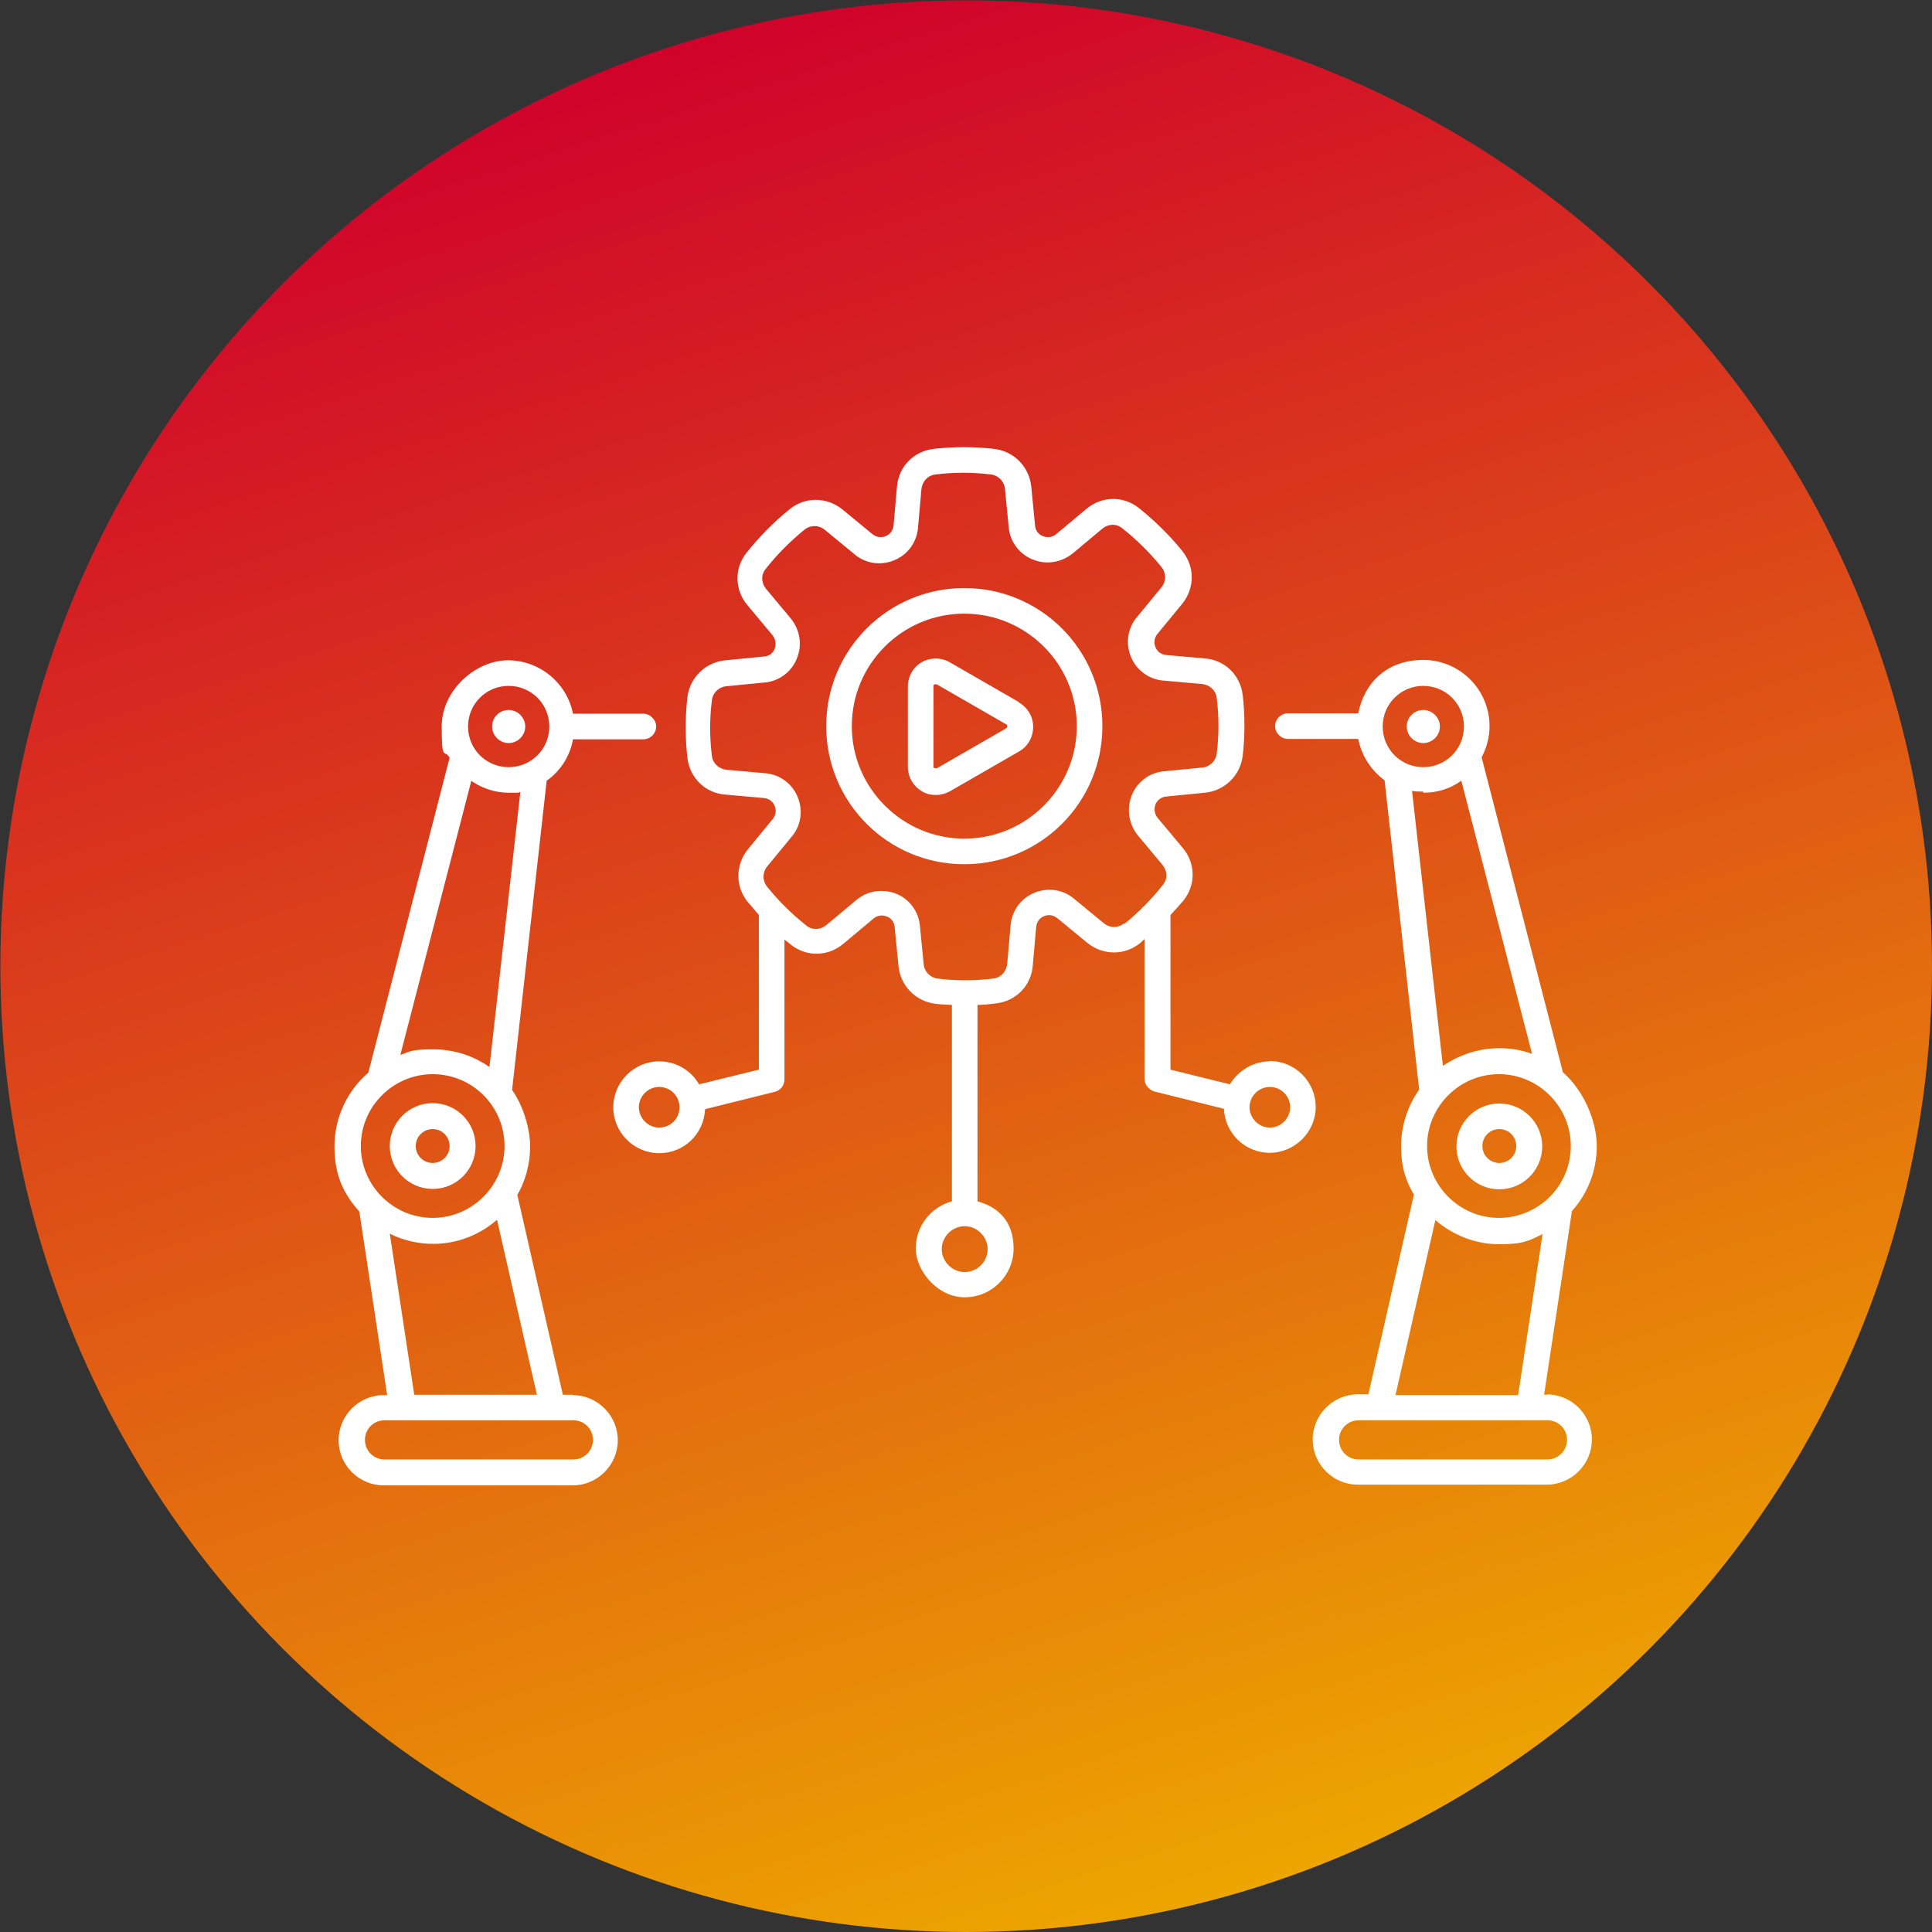 <?xml version="1.0" encoding="UTF-8"?>
<svg id="Capa_1" xmlns="http://www.w3.org/2000/svg" version="1.1" xmlns:xlink="http://www.w3.org/1999/xlink" viewBox="0 0 513.5 513.5">
  <rect x="0" y="0" width="513.5" height="513.5" fill="#333333" stroke="none"/>
  <!-- Generator: Adobe Illustrator 29.2.1, SVG Export Plug-In . SVG Version: 2.1.0 Build 116)  -->
  <defs>
    <style>
      .st0 {
        fill: #fff;
      }

      .st1 {
        fill: url(#Degradado_sin_nombre);
      }
    </style>
    <linearGradient id="Degradado_sin_nombre" data-name="Degradado sin nombre" x1="10.1" y1="-28.6" x2="-503.4" y2="-28.6" gradientTransform="translate(154.6 30.5) rotate(-107.7) scale(1 -1)" gradientUnits="userSpaceOnUse">
      <stop offset="0" stop-color="#d0022b"/>
      <stop offset="1" stop-color="#eda500"/>
    </linearGradient>
  </defs>
  <g id="Fondo">
    <g id="Capa_11" data-name="Capa_1">
      <circle class="st1" cx="256.8" cy="256.8" r="256.7"/>
    </g>
  </g>
  <g id="Capa_11">
    <path class="st0" d="M337.5,282.1c-4.5,0-8.4,2.5-10.6,6.1l-15.8-3.9v-41.1c1.1-1.2,2.3-2.5,3.4-3.8,3.4-4.2,3.3-10-.2-14.1l-6.6-7.9c-1.2-1.5-.8-3-.6-3.6.5-1.2,1.6-2,2.9-2.1l10.2-1c5.3-.5,9.5-4.6,10.1-9.9.6-5.3.6-10.7,0-16s-4.7-9.4-10.1-9.8l-10.2-.9c-2-.2-2.7-1.6-2.9-2.1s-.7-2.1.6-3.6l6.5-7.9c3.4-4.2,3.4-9.9,0-14.1-3.4-4.2-7.2-7.9-11.4-11.3-4.2-3.4-10-3.3-14.1.2l-7.9,6.6c-1,.9-2.4,1.1-3.6.6-.6-.2-2-1-2.1-2.9l-1-10.2c-.5-5.3-4.6-9.5-9.9-10.1-5.3-.6-10.7-.6-16,0s-9.4,4.7-9.8,10.1l-.9,10.2c-.2,2-1.6,2.7-2.1,2.9-1.2.5-2.5.3-3.6-.6l-7.9-6.5c-4.2-3.4-10-3.4-14.1,0-4.2,3.4-7.9,7.2-11.3,11.4s-3.3,10,.2,14.1l6.6,7.9c1.2,1.5.8,3,.6,3.6s-1,2-2.9,2.1l-10.2,1c-5.3.5-9.5,4.6-10.1,9.9s-.6,10.7,0,16,4.7,9.4,10.1,9.8l10.2.9c2,.2,2.7,1.6,2.9,2.1.5,1.2.3,2.5-.6,3.6l-6.5,7.9c-3.4,4.2-3.4,10,0,14.1,1,1.1,2,2.3,2.9,3.4v41.1l-15.9,3.9c-2.1-3.7-6.1-6.1-10.6-6.1-6.7,0-12.2,5.5-12.2,12.2s5.5,12.2,12.2,12.2,11.9-5.2,12.2-11.7l18.5-4.6c1.6-.4,2.6-1.7,2.6-3.4v-37.1c.5.4,1.1.9,1.6,1.3,4.2,3.4,10,3.3,14.1-.2l7.9-6.6c1-.9,2.4-1.1,3.6-.6.6.2,2,1,2.1,2.9l1,10.2c.5,5.3,4.6,9.5,9.9,10.1,1.4.2,2.9.2,4.3.3v52.2c-5.5,1.5-9.6,6.5-9.6,12.5s5.8,13,13,13,13-5.8,13-13-4.1-11-9.6-12.5v-52.2c1.6,0,3.3-.2,4.9-.4,5.3-.6,9.4-4.7,9.8-10.1l.9-10.2c.2-2,1.6-2.7,2.1-2.9,1.2-.5,2.5-.3,3.6.6l7.9,6.5c4.2,3.4,10,3.4,14.1,0,.4-.3.7-.7,1.1-1v37.1c0,1.6,1.1,2.9,2.6,3.4l18.5,4.6c.3,6.5,5.6,11.7,12.2,11.7s12.2-5.5,12.2-12.2-5.5-12.2-12.2-12.2h-.2ZM175.2,299.7c-2.9,0-5.4-2.5-5.4-5.4s2.4-5.4,5.4-5.4,5.4,2.4,5.4,5.4-2.4,5.4-5.4,5.4ZM262.5,332c0,3.4-2.8,6.1-6.1,6.1s-6.1-2.8-6.1-6.1,2.8-6.1,6.1-6.1,6.1,2.8,6.1,6.1ZM298.8,245.4c-1.6,1.3-3.8,1.3-5.4,0l-7.9-6.5c-2.9-2.5-7-3.1-10.6-1.6-3.6,1.5-6,4.8-6.3,8.7l-.9,10.2c-.2,2-1.7,3.7-3.8,3.9-4.8.6-9.7.6-14.6,0-2-.2-3.6-1.8-3.8-3.8l-1-10.2c-.3-3.8-2.8-7.2-6.4-8.6-1.3-.5-2.6-.7-3.9-.7-2.4,0-4.7.8-6.7,2.5l-7.9,6.6c-1.6,1.3-3.8,1.4-5.4,0-3.8-3-7.3-6.5-10.3-10.2-1.3-1.6-1.3-3.8,0-5.4l6.5-7.9c2.5-2.9,3.1-7,1.6-10.6-1.5-3.6-4.8-6-8.7-6.3l-10.2-.9c-2-.2-3.7-1.7-3.9-3.8-.6-4.8-.6-9.7,0-14.6.2-2,1.8-3.6,3.8-3.8l10.2-1c3.8-.3,7.2-2.8,8.6-6.4,1.5-3.6.8-7.6-1.6-10.6l-6.6-7.9c-1.3-1.6-1.4-3.8,0-5.4,3-3.8,6.5-7.3,10.2-10.3,1.6-1.3,3.8-1.3,5.4,0l7.9,6.5c2.9,2.5,7,3.1,10.6,1.6,3.6-1.5,6-4.8,6.3-8.7l.9-10.2c.2-2,1.7-3.7,3.8-3.9,4.8-.6,9.7-.6,14.6,0,2,.2,3.6,1.8,3.8,3.8l1,10.2c.3,3.8,2.8,7.2,6.4,8.6,3.6,1.5,7.6.8,10.6-1.6l7.9-6.6c1.6-1.3,3.8-1.4,5.4,0,3.8,3,7.3,6.5,10.3,10.2,1.3,1.6,1.3,3.8,0,5.4l-6.5,7.9c-2.5,2.9-3.1,7-1.6,10.6,1.5,3.6,4.8,6,8.7,6.3l10.2.9c2,.2,3.7,1.7,3.9,3.8.6,4.8.6,9.7,0,14.6-.2,2-1.8,3.6-3.8,3.8l-10.2,1c-3.8.3-7.2,2.8-8.6,6.4s-.8,7.6,1.6,10.6l6.6,7.9c1.3,1.6,1.4,3.8,0,5.4-3,3.8-6.5,7.3-10.2,10.3h0ZM337.5,299.7c-2.9,0-5.4-2.5-5.4-5.4s2.4-5.4,5.4-5.4,5.4,2.4,5.4,5.4-2.5,5.4-5.4,5.4ZM256.3,156.3c-20.3,0-36.7,16.4-36.7,36.7s16.4,36.7,36.7,36.7,36.7-16.4,36.7-36.7-16.4-36.7-36.7-36.7h0ZM256.3,222.9c-16.4,0-29.9-13.4-29.9-29.9s13.4-29.9,29.9-29.9,29.9,13.4,29.9,29.9-13.4,29.9-29.9,29.9h0ZM270.8,186.6l-18.4-10.6c-2.3-1.3-5.1-1.3-7.4,0s-3.7,3.8-3.7,6.5v21.3c0,2.7,1.4,5.1,3.7,6.5,1.1.7,2.5,1,3.7,1s2.5-.3,3.8-1l18.4-10.6c2.3-1.3,3.7-3.8,3.7-6.5s-1.4-5.1-3.8-6.5h0ZM267.4,193.6l-18.4,10.6c-.2,0-.4,0-.6,0s-.3-.2-.3-.5v-21.3c0-.2,0-.4.3-.5s.2,0,.3,0,.2,0,.3,0l18.4,10.6c.2,0,.3.2.3.5s0,.4-.3.5h0ZM411.3,370.7h-.9l7.4-48.8c4.1-4.6,6.6-10.6,6.6-17.3s-3.5-14.8-9-19.6l-21.6-83.7c1.3-2.5,2.1-5.3,2.1-8.3,0-9.7-7.9-17.6-17.6-17.6s-15.7,6.1-17.3,14.2h-18.7c-1.9,0-3.4,1.6-3.4,3.4s1.6,3.4,3.4,3.4h18.7c.9,4.5,3.4,8.3,7,11l9.2,82.2c-3,4.3-4.8,9.4-4.8,15s1.2,9.2,3.4,12.9l-12.1,53.1h-2.8c-6.6,0-12,5.4-12,12s5.4,12,12,12h50.2c6.6,0,12-5.4,12-12s-5.4-12-12-12h0ZM417.5,304.6c0,10.6-8.6,19.1-19.1,19.1s-19.1-8.6-19.1-19.1,8.6-19.1,19.1-19.1,19.1,8.6,19.1,19.1ZM378.3,182.3c6,0,10.8,4.8,10.8,10.8s-4.8,10.8-10.8,10.8-10.8-4.8-10.8-10.8,4.8-10.8,10.8-10.8ZM378.3,210.7c3.8,0,7.2-1.1,10.1-3.2l18.8,72.6c-2.7-1-5.6-1.5-8.7-1.5-5.6,0-10.7,1.8-15,4.7l-8.2-73.1c1,.2,2,.2,3,.2h0ZM381.5,324.3c4.6,3.9,10.5,6.4,17,6.4s8-1,11.5-2.7l-6.5,42.8h-32.6l10.6-46.5h0ZM411.3,387.9h-50.2c-2.9,0-5.2-2.3-5.2-5.2s2.3-5.2,5.2-5.2h50.2c2.9,0,5.2,2.3,5.2,5.2s-2.4,5.2-5.2,5.2ZM398.5,293.3c-6.3,0-11.4,5.1-11.4,11.4s5.1,11.4,11.4,11.4,11.4-5.1,11.4-11.4-5.1-11.4-11.4-11.4ZM398.5,309.1c-2.5,0-4.5-2-4.5-4.5s2-4.5,4.5-4.5,4.5,2,4.5,4.5-2,4.5-4.5,4.5ZM152.4,370.7h-2.8l-12.1-53.1c2.2-3.8,3.4-8.3,3.4-12.9s-1.8-10.8-4.8-15l9.2-82.2c3.6-2.5,6.2-6.5,7-11h18.7c1.9,0,3.4-1.6,3.4-3.4s-1.6-3.4-3.4-3.4h-18.7c-1.6-8.1-8.8-14.2-17.3-14.2s-17.6,7.9-17.6,17.6.7,5.8,2.1,8.3l-21.6,83.7c-5.5,4.7-9,11.8-9,19.6s2.5,12.7,6.6,17.3l7.4,48.8h-.9c-6.6,0-12,5.4-12,12s5.4,12,12,12h50.2c6.6,0,12-5.4,12-12s-5.4-12-12-12h0ZM135.2,182.3c6,0,10.8,4.8,10.8,10.8s-4.8,10.8-10.8,10.8-10.8-4.8-10.8-10.8,4.8-10.8,10.8-10.8ZM125.2,207.5c2.9,2,6.3,3.2,10.1,3.2s2,0,3-.2l-8.2,73.1c-4.3-3-9.4-4.7-15-4.7s-6,.5-8.7,1.5l18.8-72.6h0ZM115,285.5c10.6,0,19.1,8.6,19.1,19.1s-8.6,19.1-19.1,19.1-19.1-8.6-19.1-19.1,8.6-19.1,19.1-19.1ZM103.6,327.9c3.4,1.7,7.4,2.7,11.5,2.7,6.5,0,12.4-2.4,17-6.4l10.6,46.5h-32.6l-6.5-42.8h0ZM152.4,387.9h-50.2c-2.9,0-5.2-2.3-5.2-5.2s2.3-5.2,5.2-5.2h50.2c2.9,0,5.2,2.3,5.2,5.2s-2.3,5.2-5.2,5.2ZM115,316c6.3,0,11.4-5.1,11.4-11.4s-5.1-11.4-11.4-11.4-11.4,5.1-11.4,11.4,5.1,11.4,11.4,11.4ZM115,300.1c2.5,0,4.5,2,4.5,4.5s-2,4.5-4.5,4.5-4.5-2-4.5-4.5,2-4.5,4.5-4.5ZM130.8,193.1c0-2.5,2-4.4,4.4-4.4s4.4,2,4.4,4.4-2,4.4-4.4,4.4-4.4-2-4.4-4.4ZM373.9,193.1c0-2.5,2-4.4,4.4-4.4s4.4,2,4.4,4.4-2,4.4-4.4,4.4-4.4-2-4.4-4.4Z"/>
  </g>
</svg>